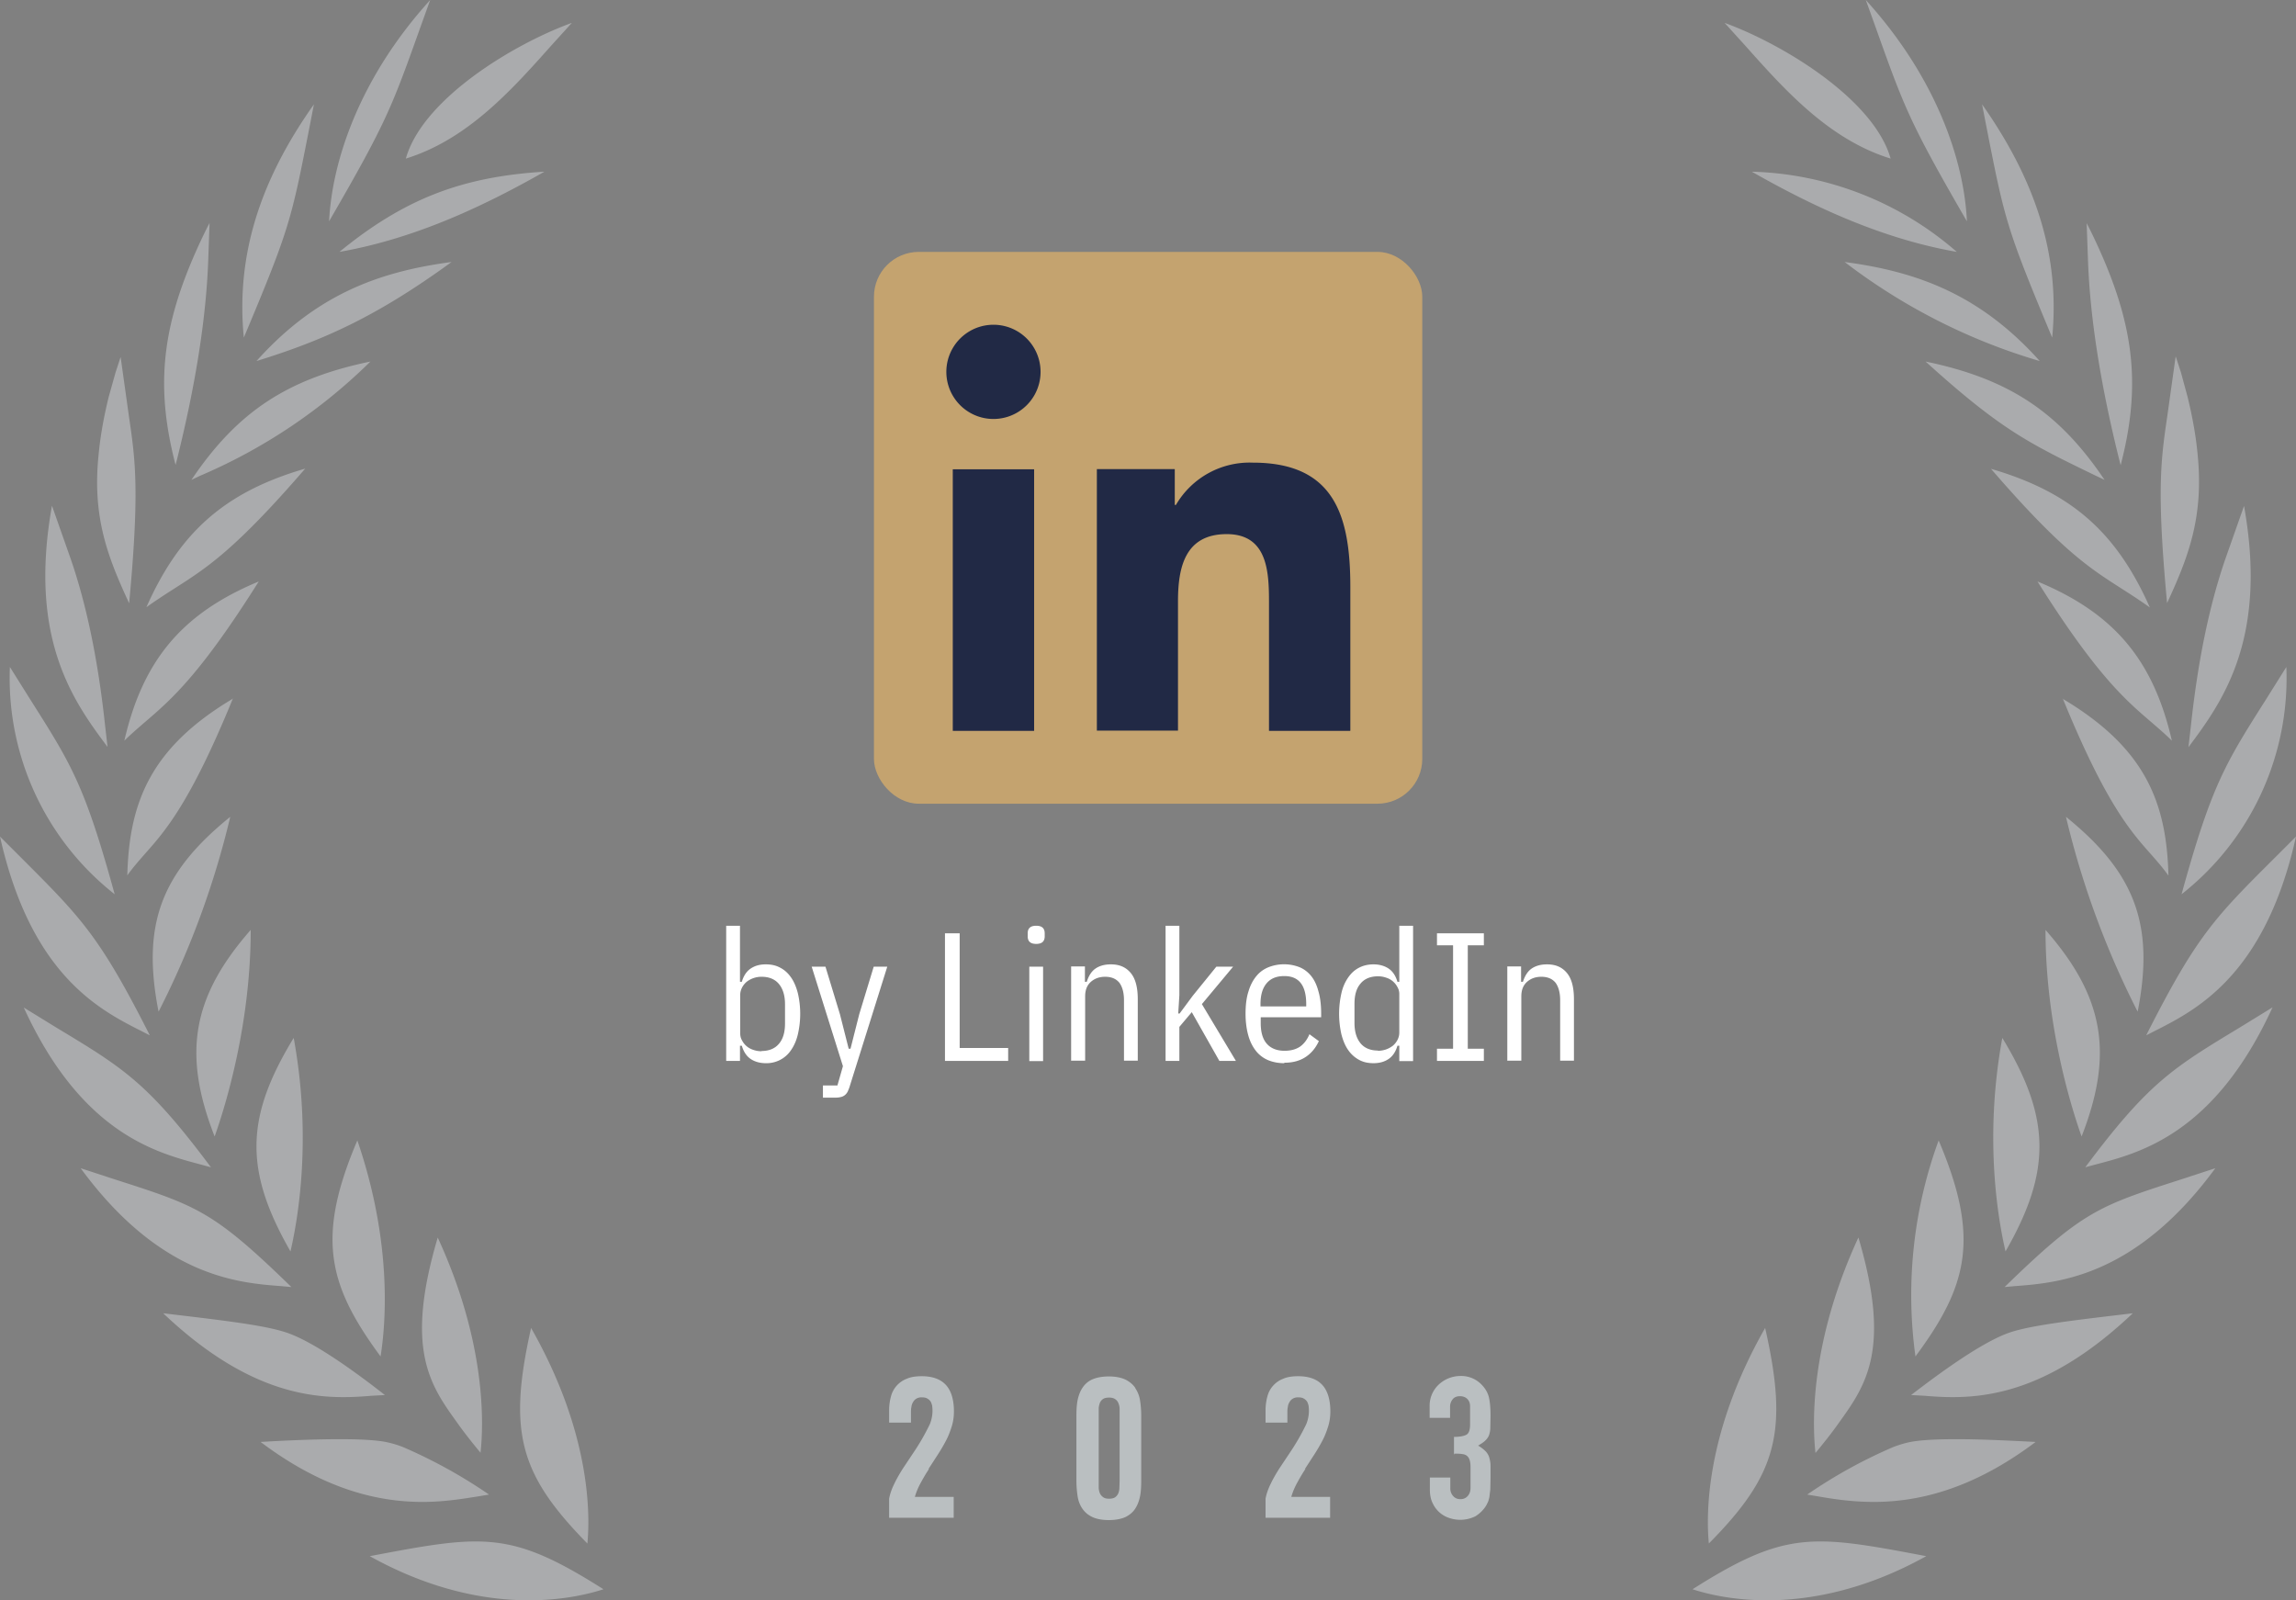 <?xml version="1.0" encoding="UTF-8"?>
<svg xmlns="http://www.w3.org/2000/svg" viewBox="0 0 99.91 69.63">
  <rect x="0" y="0" width="99.91" height="69.63" fill="#808080" stroke="none"/>
  <defs>
    <clipPath id="a">
      <path fill="none" stroke-width="0" d="M38.67 59.89H65.8v6.24H38.67z"></path>
    </clipPath>
  </defs>
  <g clip-path="url(#a)" fill="#babfc1">
    <path d="m48.72 64.44-.01.29c0 .09-.02.18-.05.25a.4.4 0 0 1-.14.17c-.06.04-.15.06-.26.06s-.2-.02-.26-.07a.4.4 0 0 1-.14-.17c-.03-.07-.05-.16-.05-.25V61.29c0-.1.03-.18.05-.25a.4.4 0 0 1 .14-.17c.06-.04.15-.06.26-.06s.2.02.27.07c.06.04.11.1.14.18.03.07.05.16.05.25v3.13Zm.69-4.04c-.1-.15-.25-.28-.43-.37-.19-.09-.43-.14-.73-.14s-.54.05-.72.13a.98.98 0 0 0-.43.37c-.1.15-.17.34-.21.54-.04.21-.05.43-.05.66v2.85c0 .23.02.45.05.65.03.21.1.39.2.54.1.15.24.28.43.37.18.09.43.14.73.14s.54-.05.72-.13c.18-.09.33-.21.43-.37.1-.15.17-.34.21-.54.04-.21.05-.43.05-.66v-2.85c0-.23-.02-.45-.05-.65-.03-.2-.1-.38-.21-.54M40.4 63.92l.39-.6c.13-.2.25-.4.36-.61.11-.2.19-.41.26-.63.07-.22.1-.44.1-.67 0-.51-.12-.9-.35-1.15-.23-.25-.58-.38-1.05-.38-.25 0-.47.03-.65.11a1.12 1.12 0 0 0-.69.77c-.05.18-.08.39-.08.61v.53h.95v-.44c0-.08 0-.16.02-.24a.48.48 0 0 1 .07-.21.4.4 0 0 1 .14-.15.43.43 0 0 1 .24-.06c.09 0 .16.01.22.04s.11.07.15.12c.04.05.06.12.08.19a1.54 1.54 0 0 1-.1.82 9.7 9.7 0 0 1-.72 1.25l-.44.66c-.14.22-.27.44-.38.67-.11.22-.19.44-.23.66v.83h2.81v-.91h-1.69c.06-.21.15-.42.26-.62.11-.2.23-.41.36-.6M56.78 63.92l.39-.6c.13-.2.25-.4.36-.61.11-.2.19-.41.26-.63.07-.22.1-.44.1-.67 0-.51-.12-.9-.35-1.15-.23-.25-.58-.38-1.05-.38-.25 0-.47.03-.65.11a1.12 1.12 0 0 0-.69.77c-.05.18-.08.39-.08.61v.53h.95v-.44c0-.08 0-.16.02-.24a.48.48 0 0 1 .07-.21.4.4 0 0 1 .14-.15.43.43 0 0 1 .24-.06c.09 0 .16.01.22.04s.11.07.15.12c.04.05.06.12.08.19a1.54 1.54 0 0 1-.1.82 9.7 9.7 0 0 1-.72 1.25l-.44.66c-.14.22-.27.44-.38.67-.11.22-.19.44-.23.66v.83h2.81v-.91h-1.69c.06-.21.15-.42.26-.62.11-.2.23-.41.36-.6"></path>
  </g>
  <path d="M63.29 63.25c.15 0 .26 0 .35.02.09.01.16.04.21.09.09.08.14.23.14.48v.89c0 .15-.04.27-.12.36-.08.09-.18.14-.32.14s-.24-.05-.32-.14a.49.49 0 0 1-.12-.34v-.46h-.89v.51c0 .24.04.45.13.62a1.2 1.2 0 0 0 .75.64 1.48 1.48 0 0 0 1.11-.09c.17-.11.31-.24.42-.4.05-.07.08-.14.11-.2s.05-.14.07-.23l.04-.33.01-.5v-.54c0-.14-.03-.26-.06-.37a.7.7 0 0 0-.16-.26 1.55 1.55 0 0 0-.32-.24c.13-.08.23-.14.3-.21a.66.66 0 0 0 .17-.23c.03-.09.06-.2.06-.33l.01-.52c0-.38-.03-.66-.08-.85a1.17 1.17 0 0 0-.26-.46 1.23 1.23 0 0 0-.97-.43 1.39 1.39 0 0 0-.95.38 1.26 1.26 0 0 0-.39.93v.51h.89v-.5a.5.5 0 0 1 .1-.29c.07-.1.18-.15.33-.15.13 0 .24.04.32.12.08.08.12.19.12.31v.8c0 .23-.05.38-.15.44-.1.06-.29.1-.55.1v.78Z" fill="#babfc1"></path>
  <g opacity=".4" fill="#e9ecef">
    <path d="m75.05 1 .88.97c1.72 1.93 3.65 4.1 6.34 4.93-.72-2.56-4.64-4.96-7.21-5.9M76.81 57.78c-2.61 4.58-2.57 8.14-2.45 9.38 2.98-3.01 3.47-4.87 2.45-9.38M80.87 53.84c-2.12 4.59-2.01 8.11-1.87 9.38.3-.36.71-.87 1.01-1.3 1.18-1.64 2.3-3.2.86-8.07M84.36 49.62a19.57 19.57 0 0 0-1.01 9.4c2.31-3.11 2.8-5.19 1.01-9.4M87.13 45.16c-.81 4.41-.17 7.96.14 9.29 2.01-3.5 1.97-5.82-.14-9.29M89.01 40.46c0 4.09 1.09 7.64 1.57 8.99 1.41-3.61.98-6.08-1.57-8.99M89.9 35.54a37.91 37.91 0 0 0 3.12 8.48c.74-3.77-.1-6.04-3.12-8.48M89.76 30.39c1.86 4.55 2.95 5.78 3.84 6.78.27.31.52.59.76.93-.08-3.19-1.01-5.56-4.61-7.7M88.66 25.3c2.55 4.05 3.81 5.14 4.93 6.1.31.27.61.52.92.83-.81-3.52-2.52-5.55-5.85-6.93M86.63 20.39c3.06 3.54 4.28 4.32 5.69 5.22.39.25.78.5 1.23.82-1.46-3.29-3.44-5.02-6.91-6.03M83.79 15.73c3.28 2.97 4.48 3.55 7.41 4.97l.38.18c-2-2.97-4.18-4.4-7.79-5.15M80.27 11.4a25.99 25.99 0 0 0 8.49 4.31c-2.58-2.88-5.31-3.89-8.49-4.31M76.23 7.47c2.46 1.4 5.53 2.9 8.92 3.49a14.15 14.15 0 0 0-8.92-3.49M79.22 67.07c-1.76 0-3.16.55-5.57 2.08.58.19 1.71.48 3.24.48 1.83 0 4.23-.42 6.93-1.92-2-.38-3.39-.64-4.6-.64M85.13 62.62c-.8 0-1.52.03-1.99.12-.21.04-.46.11-.75.22a21.57 21.57 0 0 0-3.75 2.07l.48.08c.63.11 1.45.24 2.42.24 1.83 0 4.23-.49 7.04-2.61-1-.05-2.3-.12-3.44-.12M92.82 57.14c-2.53.3-4.35.51-5.31.82-1.22.39-3.18 1.84-4.35 2.74l.57.03c.36.03.78.06 1.23.06 1.88 0 4.51-.48 7.85-3.65M96.4 50.83l-1.53.5c-3.54 1.14-4.25 1.37-7.64 4.67l.45-.04c1.86-.14 5.25-.4 8.72-5.13M98.89 43.83l-1.48.91c-2.86 1.73-3.93 2.38-6.67 6.05l.44-.12c1.97-.51 5.2-1.36 7.71-6.84M99.91 36.4l-.92.92c-2.61 2.6-3.41 3.4-5.6 7.73l.35-.18c1.82-.92 4.82-2.42 6.17-8.47M99.49 29.02l-.89 1.42c-1.77 2.79-2.37 3.74-3.67 8.47a11.96 11.96 0 0 0 4.56-9.89M97.65 22.01l-.74 2.1q-1.1 3.08-1.57 7.44l-.11.96c1.5-2 3.45-4.72 2.42-10.49M94.67 15.53l-.36 2.57c-.28 1.91-.47 3.21-.01 8.14.93-2.01 1.6-3.74 1.33-6.46-.07-.76-.21-1.58-.44-2.52l-.29-1.07-.22-.67M90.8 9.7l.06 1.67q.14 3.74 1.36 8.64l.06.23c.85-3.26.62-5.78-.75-8.98-.27-.63-.53-1.17-.73-1.55M86.25 4.54l.17.88c.82 4.18.88 4.48 2.88 9.27.34-3.48-.65-6.74-3.05-10.15M81.19 0l.4 1.11c1.28 3.59 1.51 4.22 4 8.52-.12-2.64-1.33-6.25-4.4-9.63M24.87 1c-2.58.94-6.49 3.33-7.21 5.9 2.69-.83 4.62-3 6.34-4.93l.88-.97M23.11 57.78c-1.01 4.51-.52 6.36 2.45 9.38.12-1.24.16-4.8-2.45-9.38M19.05 53.84c-1.45 4.88-.33 6.43.85 8.07.31.44.71.94 1.01 1.3.14-1.27.25-4.79-1.87-9.38M15.55 49.62c-1.79 4.21-1.29 6.28 1.01 9.4.21-1.3.55-4.85-1.01-9.4M12.78 45.16c-2.12 3.47-2.15 5.78-.14 9.29.31-1.33.95-4.88.14-9.29M10.91 40.46c-2.55 2.91-2.98 5.38-1.57 8.99.48-1.35 1.57-4.9 1.57-8.99M10.02 35.54c-3.03 2.45-3.86 4.71-3.12 8.48a37.91 37.91 0 0 0 3.12-8.48M10.15 30.39c-3.6 2.14-4.53 4.52-4.61 7.7.24-.34.49-.62.76-.93.89-1 1.98-2.23 3.84-6.78M11.26 25.3c-3.32 1.38-5.04 3.41-5.85 6.93.31-.31.61-.56.92-.83 1.12-.96 2.38-2.05 4.93-6.1M13.28 20.39c-3.47 1.01-5.45 2.74-6.91 6.03.45-.32.84-.57 1.23-.82 1.41-.9 2.63-1.68 5.69-5.22M16.12 15.73c-3.61.75-5.79 2.18-7.79 5.15l.38-.18a23.91 23.91 0 0 0 7.41-4.97M19.65 11.4c-3.18.42-5.91 1.43-8.49 4.31 2.91-.9 5.22-1.93 8.49-4.31M23.69 7.47c-3.62.22-6.12 1.2-8.92 3.49 3.39-.59 6.46-2.09 8.92-3.49M20.69 67.07c-1.21 0-2.6.26-4.6.64 2.7 1.5 5.09 1.92 6.93 1.92 1.52 0 2.66-.29 3.24-.48-2.41-1.53-3.8-2.08-5.57-2.08M14.78 62.62c-1.14 0-2.44.06-3.44.12 2.81 2.12 5.2 2.61 7.04 2.61.97 0 1.78-.14 2.42-.24l.48-.08a21.94 21.94 0 0 0-3.75-2.07 4.53 4.53 0 0 0-.75-.22c-.47-.09-1.19-.12-1.99-.12M7.1 57.14c3.34 3.17 5.98 3.65 7.85 3.65.46 0 .87-.03 1.23-.06l.57-.03c-1.16-.91-3.12-2.36-4.35-2.74-.96-.31-2.78-.52-5.31-.82ZM3.51 50.83c3.47 4.73 6.86 4.99 8.72 5.13l.45.04c-3.39-3.3-4.09-3.53-7.64-4.67l-1.53-.5M1.03 43.83c2.51 5.48 5.75 6.32 7.71 6.84l.44.12c-2.74-3.67-3.81-4.32-6.68-6.05l-1.48-.91M0 36.4c1.35 6.04 4.35 7.55 6.17 8.47l.35.18c-2.19-4.33-3-5.13-5.6-7.73L0 36.4M.43 29.02a11.96 11.96 0 0 0 4.56 9.89c-1.3-4.74-1.9-5.68-3.67-8.47l-.89-1.42M2.26 22.01c-1.03 5.77.92 8.49 2.42 10.49l-.11-.96Q4.1 27.18 3 24.1L2.26 22M5.25 15.53l-.22.67-.3 1.07c-.23.94-.37 1.76-.44 2.52-.28 2.72.4 4.45 1.33 6.46.46-4.93.27-6.23-.01-8.14l-.36-2.57ZM9.12 9.7c-.2.38-.46.92-.73 1.55-1.37 3.21-1.6 5.72-.75 8.98L7.7 20q1.22-4.9 1.36-8.64l.06-1.67ZM13.66 4.54c-2.41 3.4-3.39 6.67-3.05 10.15 2.01-4.79 2.06-5.09 2.88-9.27l.17-.88M18.72 0c-3.07 3.38-4.27 7-4.4 9.63 2.49-4.3 2.72-4.93 4-8.52l.4-1.11"></path>
  </g>
  <rect x="38.03" y="10.96" width="23.86" height="24.01" rx="1.95" ry="1.95" fill="#c4a36f"></rect>
  <path d="M58.75 31.8h-3.53v-5.54c0-1.32-.03-3.02-1.84-3.02s-2.12 1.44-2.12 2.92v5.63h-3.53V20.41h3.39v1.56h.05a3.71 3.71 0 0 1 3.35-1.84c3.58 0 4.24 2.36 4.24 5.42v6.24ZM43.23 18.23a2.05 2.05 0 1 1 0-4.1 2.05 2.05 0 0 1 0 4.1M45 31.8h-3.54V20.42H45V31.8Z" fill="#212945"></path>
  <path d="M31.6 40.28h.6v2.44h.08c.08-.27.21-.46.39-.58s.39-.18.65-.18.46.05.64.15c.19.1.34.24.47.43s.22.41.29.68a3.97 3.97 0 0 1 0 1.78c-.06.26-.16.49-.29.68a1.28 1.28 0 0 1-1.11.58c-.24 0-.47-.06-.65-.18s-.31-.31-.39-.58h-.08v.66h-.6v-5.89Zm1.54 5.45c.33 0 .59-.11.76-.32.18-.21.26-.51.26-.88v-.83c0-.38-.09-.67-.26-.88-.17-.21-.43-.32-.76-.32a1.05 1.05 0 0 0-.65.22.82.82 0 0 0-.2.25c-.05.1-.08.2-.08.32v1.66c0 .12.02.22.08.32a.82.82 0 0 0 .49.41c.11.04.23.06.36.06ZM38.02 42.06h.59l-1.62 5.16c-.03.11-.07.2-.1.27a.47.47 0 0 1-.14.17.44.44 0 0 1-.2.08c-.08.02-.17.02-.29.02h-.45v-.53h.63l.24-.84-1.36-4.33h.6l.63 2.07.38 1.5h.08l.38-1.5.63-2.07ZM41.12 46.16v-5.55h.64v4.99h2.11v.56h-2.75ZM45.09 41.07c-.25 0-.37-.11-.37-.33v-.13c0-.22.12-.33.37-.33s.37.11.37.33v.13c0 .22-.12.33-.37.33Zm-.3.99h.6v4.11h-.6v-4.11ZM46.61 46.16v-4.11h.6v.67h.08c.08-.25.2-.45.37-.57s.39-.19.68-.19c.37 0 .65.12.86.37.21.25.31.63.31 1.15v2.67h-.6v-2.63c0-.33-.07-.58-.2-.76-.14-.17-.34-.26-.62-.26-.24 0-.45.07-.62.22s-.25.36-.25.63v2.8h-.6ZM50.72 40.28h.6v3.02l-.05.8h.06l.57-.77 1.03-1.27h.73l-1.36 1.63 1.48 2.47h-.72l-1.2-2.12-.54.64v1.48h-.6v-5.89ZM55.88 46.26c-.24 0-.46-.04-.67-.12a1.33 1.33 0 0 1-.53-.38c-.15-.18-.27-.4-.35-.67-.08-.27-.13-.6-.13-.98s.04-.71.13-.98c.08-.27.2-.49.35-.67.15-.18.33-.3.53-.38a1.85 1.85 0 0 1 1.33 0c.2.08.37.21.51.38s.25.4.32.67c.08.27.12.6.12.98v.15h-2.63v.26c0 .4.09.7.27.9.18.2.44.3.76.3.28 0 .5-.06.68-.18.17-.12.31-.3.41-.54l.41.3c-.13.28-.31.51-.56.68s-.56.26-.94.26Zm0-3.79c-.33 0-.58.1-.76.31-.18.21-.27.51-.27.91v.1h1.99v-.1c0-.82-.32-1.22-.95-1.22ZM60.89 45.5h-.08c-.08.27-.21.46-.39.58s-.39.18-.65.18-.46-.05-.64-.15-.34-.24-.47-.43-.22-.41-.29-.68a4.04 4.04 0 0 1 0-1.78c.06-.27.16-.49.29-.68s.28-.33.47-.43.4-.15.64-.15.47.06.65.18.31.31.39.58h.08v-2.44h.6v5.89h-.6v-.66Zm-.93.22a1.05 1.05 0 0 0 .65-.22.82.82 0 0 0 .2-.25c.05-.1.08-.2.08-.32v-1.66a.59.59 0 0 0-.08-.32.82.82 0 0 0-.49-.41 1.05 1.05 0 0 0-.36-.06c-.33 0-.59.11-.76.32-.18.21-.26.5-.26.88v.83c0 .38.09.67.26.88.17.21.43.32.76.32ZM62.53 46.16v-.53h.7v-4.5h-.7v-.52h2.04v.52h-.7v4.5h.7v.53h-2.04ZM65.59 46.16v-4.11h.6v.67h.08c.08-.25.2-.45.37-.57s.39-.19.68-.19c.37 0 .65.12.86.37.21.25.31.63.31 1.15v2.67h-.6v-2.63c0-.33-.07-.58-.2-.76-.14-.17-.34-.26-.62-.26-.24 0-.45.07-.62.22s-.25.36-.25.63v2.8h-.6Z" fill="#fff"></path>
</svg>
